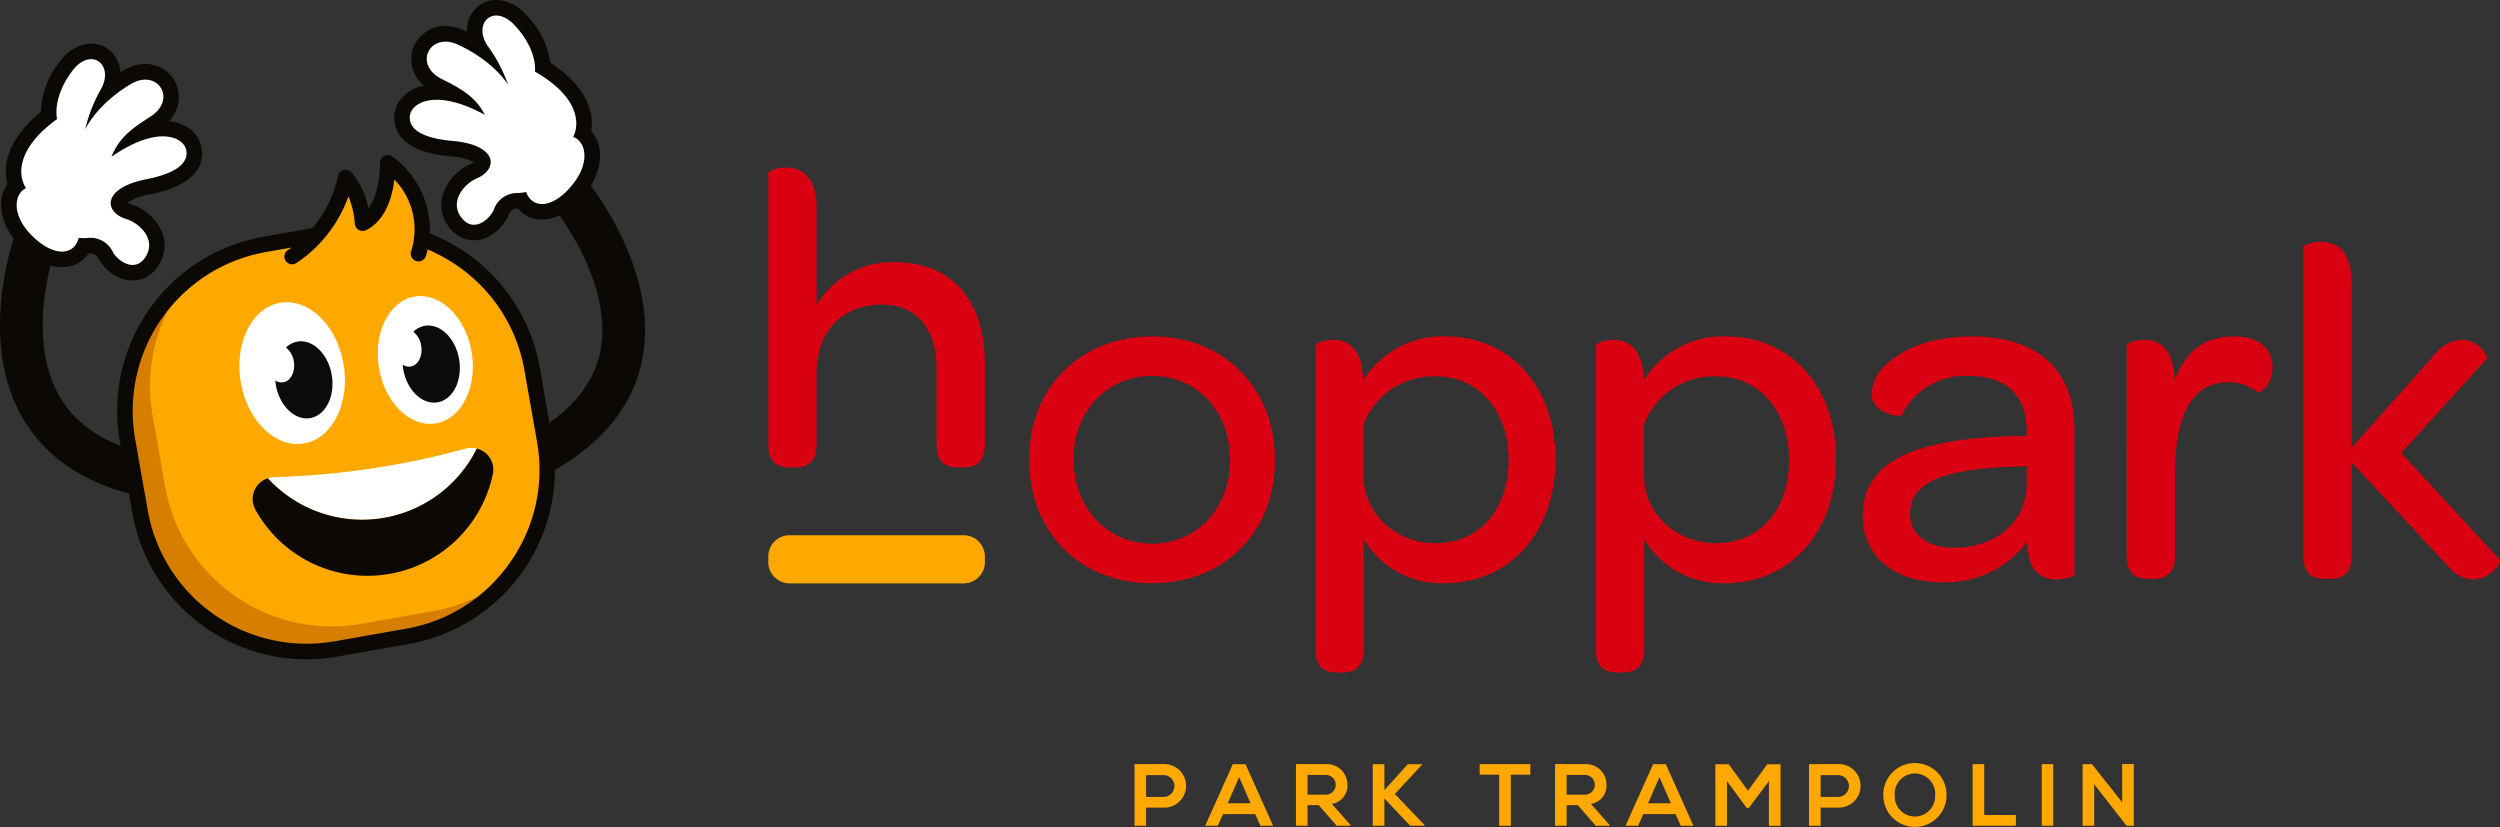 <svg id="Group_3744" data-name="Group 3744" xmlns="http://www.w3.org/2000/svg" xmlns:xlink="http://www.w3.org/1999/xlink" width="369.355" height="122.2" viewBox="0 0 369.355 122.2">
  <rect x="0" y="0" width="369.355" height="122.2" fill="#333333" stroke="none"/>
  <defs>
    <clipPath id="clip-path">
      <rect id="Rectangle_559" data-name="Rectangle 559" width="369.355" height="122.2" fill="none"/>
    </clipPath>
    <clipPath id="clip-path-2">
      <path id="Path_811" data-name="Path 811" d="M106.437,138.317l-5.668,1-4.958.875a25.023,25.023,0,0,0-20.238,28.9l.937,5.313.937,5.313a25.023,25.023,0,0,0,28.9,20.238l4.959-.874,5.668-1a25.024,25.024,0,0,0,20.239-28.9l-1.874-10.627a24.95,24.95,0,0,0-28.9-20.238" transform="translate(-75.193 -137.938)" fill="none"/>
    </clipPath>
  </defs>
  <g id="Group_3739" data-name="Group 3739">
    <g id="Group_3738" data-name="Group 3738" clip-path="url(#clip-path)">
      <path id="Path_787" data-name="Path 787" d="M687.127,466.31h-2.572v2.676H682.84v-9.093c1.429,0,2.858-.013,4.287-.013a3.217,3.217,0,1,1,0,6.43m-2.572-1.572h2.572a1.611,1.611,0,1,0,0-3.222h-2.572Z" transform="translate(-515.224 -346.994)" fill="#ffa900"/>
      <path id="Path_788" data-name="Path 788" d="M732.775,467.311h-4.754l-.779,1.715h-1.858l4.079-9.093h1.87l4.079,9.093h-1.871Zm-2.377-5.469-1.689,3.871h3.377Z" transform="translate(-547.325 -347.033)" fill="#ffa900"/>
      <path id="Path_789" data-name="Path 789" d="M788.046,468.986h-2.039l-2.65-3.04h-1.65v3.04h-1.714V459.88c1.442,0,2.884.013,4.325.013a3.014,3.014,0,0,1,3.274,3.014,2.7,2.7,0,0,1-2.3,2.858l2.754,3.1Zm-6.339-7.5v2.91h2.611a1.458,1.458,0,1,0,0-2.91Z" transform="translate(-588.528 -346.994)" fill="#ffa900"/>
      <path id="Path_790" data-name="Path 790" d="M833.539,459.984l-4.04,4.352,4.377,4.586v.1h-2.117L827.953,465v4.027h-1.715v-9.093h1.715v3.845l3.455-3.845h2.131Z" transform="translate(-623.422 -347.033)" fill="#ffa900"/>
      <path id="Path_791" data-name="Path 791" d="M893.467,461.491h-2.884v-1.559h7.482v1.559h-2.884v7.534h-1.714Z" transform="translate(-671.972 -347.033)" fill="#ffa900"/>
      <path id="Path_792" data-name="Path 792" d="M943.985,468.986h-2.039l-2.65-3.04h-1.65v3.04h-1.715V459.88c1.442,0,2.884.013,4.326.013a3.014,3.014,0,0,1,3.274,3.014,2.7,2.7,0,0,1-2.3,2.858l2.754,3.1Zm-6.339-7.5v2.91h2.611a1.458,1.458,0,1,0,0-2.91Z" transform="translate(-706.189 -346.994)" fill="#ffa900"/>
      <path id="Path_793" data-name="Path 793" d="M985.759,467.311h-4.754l-.779,1.715h-1.858l4.079-9.093h1.87l4.079,9.093h-1.871Zm-2.377-5.469-1.688,3.871h3.377Z" transform="translate(-738.209 -347.033)" fill="#ffa900"/>
      <path id="Path_794" data-name="Path 794" d="M1040.359,462.48l-2.962,3.949h-.338l-2.9-3.962v6.612h-1.714v-9.093h1.974l2.845,3.91,2.845-3.91h1.961v9.093h-1.715Z" transform="translate(-779.014 -347.073)" fill="#ffa900"/>
      <path id="Path_795" data-name="Path 795" d="M1093.088,466.31h-2.572v2.676H1088.8v-9.093c1.429,0,2.858-.013,4.287-.013a3.217,3.217,0,1,1,0,6.43m-2.572-1.572h2.572a1.611,1.611,0,1,0,0-3.222h-2.572Z" transform="translate(-821.534 -346.994)" fill="#ffa900"/>
      <path id="Path_796" data-name="Path 796" d="M1142.854,463.972a4.67,4.67,0,1,1-9.34.013,4.671,4.671,0,1,1,9.34-.013m-7.651.039a2.984,2.984,0,1,0,5.963-.013,2.993,2.993,0,1,0-5.963.013" transform="translate(-855.271 -346.475)" fill="#ffa900"/>
      <path id="Path_797" data-name="Path 797" d="M1188.99,459.932v7.508h4.676v1.585h-6.391v-9.093Z" transform="translate(-895.835 -347.033)" fill="#ffa900"/>
      <rect id="Rectangle_558" data-name="Rectangle 558" width="1.702" height="9.093" transform="translate(301.649 112.899)" fill="#ffa900"/>
      <path id="Path_798" data-name="Path 798" d="M1259.317,459.88h1.715v9.106h-1.065V469l-4.781-6.144v6.131h-1.715v-9.093h1.39l4.456,5.638Z" transform="translate(-945.783 -346.993)" fill="#ffa900"/>
      <path id="Path_799" data-name="Path 799" d="M637.642,202.477c10.594,0,18.089,7.639,18.089,18.306,0,10.594-7.5,18.161-18.162,18.161-10.739,0-18.161-7.567-18.161-18.306,0-10.594,7.5-18.162,18.234-18.162m-.072,5.838c-6.63,0-11.6,5.189-11.6,12.324s4.973,12.468,11.6,12.468,11.531-5.261,11.531-12.324c0-7.207-4.829-12.468-11.531-12.468" transform="translate(-467.362 -152.775)" fill="#d90012"/>
      <path id="Path_800" data-name="Path 800" d="M827.208,220.639c0,10.883-6.847,18.306-16.432,18.306a13.385,13.385,0,0,1-11.891-6.486v16.288c0,2.594-1.37,3.387-3.171,3.387h-.793c-1.874,0-3.171-.793-3.171-3.387V203.774c0-.216,1.153-.793,2.595-.793,1.73,0,3.675.793,4.252,3.964a12.269,12.269,0,0,1,.216,2.018,13.816,13.816,0,0,1,12.18-6.487c9.3,0,16.216,7.135,16.216,18.162m-6.919.072c0-7.207-4.468-12.324-10.666-12.324a11.065,11.065,0,0,0-10.81,7.207v7.279c0,5.838,4.9,10.162,10.666,10.162,6.486,0,10.81-4.973,10.81-12.324" transform="translate(-597.4 -152.775)" fill="#d90012"/>
      <path id="Path_801" data-name="Path 801" d="M996.028,220.639c0,10.883-6.846,18.306-16.432,18.306a13.385,13.385,0,0,1-11.891-6.486v16.288c0,2.594-1.37,3.387-3.171,3.387h-.793c-1.874,0-3.171-.793-3.171-3.387V203.774c0-.216,1.153-.793,2.595-.793,1.73,0,3.675.793,4.252,3.964a12.283,12.283,0,0,1,.216,2.018,13.816,13.816,0,0,1,12.18-6.487c9.3,0,16.215,7.135,16.215,18.162m-6.919.072c0-7.207-4.468-12.324-10.666-12.324a11.065,11.065,0,0,0-10.81,7.207v7.279c0,5.838,4.9,10.162,10.666,10.162,6.486,0,10.81-4.973,10.81-12.324" transform="translate(-724.78 -152.775)" fill="#d90012"/>
      <path id="Path_802" data-name="Path 802" d="M1144.447,217.179h.937v-.721c0-5.261-3.027-8.144-8.576-8.144a10.473,10.473,0,0,0-9.945,5.91c0,.072-4.4,0-4.4-3.459a6.294,6.294,0,0,1,2.378-4.324c2.378-2.162,6.558-3.964,12.468-3.964,9.8,0,15.135,5.045,15.135,13.838v21.261c0,.36-1.3.793-2.594.793a3.866,3.866,0,0,1-4.108-3.171,10.727,10.727,0,0,1-.288-2.379,14.987,14.987,0,0,1-12.468,5.982c-7.423,0-11.82-3.964-11.82-9.874,0-8,7.639-11.459,23.279-11.747m.937,4.468-1.946.072c-10.09.36-15.279,2.234-15.279,6.919,0,3.1,2.45,5.045,6.558,5.045,6.2,0,10.666-3.892,10.666-9.369Z" transform="translate(-845.956 -152.775)" fill="#d90012"/>
      <path id="Path_803" data-name="Path 803" d="M1301.554,207.09c0,2.739-2.018,3.82-2.162,3.676a6.714,6.714,0,0,0-4.4-1.514c-5.621,0-7.855,5.477-7.855,13.477v12.18c0,2.595-1.37,3.387-3.171,3.387h-.793c-1.874,0-3.172-.793-3.172-3.387V203.775c0-.216,1.153-.793,2.595-.793,1.657,0,3.459.721,4.18,3.459a12.907,12.907,0,0,1,.288,2.594c1.514-4.252,4.4-6.558,8.793-6.558,3.6,0,5.693,1.73,5.693,4.612" transform="translate(-965.803 -152.776)" fill="#d90012"/>
      <path id="Path_804" data-name="Path 804" d="M1386.289,146.312c0-.216,1.153-.793,2.594-.793,2.162,0,4.54,1.153,4.54,6.126v24.288l12.036-13.477a5.553,5.553,0,0,1,4.252-2.45c2.522,0,3.964,2.45,3.676,2.811l-12.612,13.909,14.558,15.783c.216.36-1.369,2.883-3.892,2.883-1.369,0-2.738-.577-4.252-2.45l-13.765-14.846v13.837c0,2.595-1.369,3.387-3.171,3.387h-.793c-1.874,0-3.171-.793-3.171-3.387Z" transform="translate(-1045.998 -109.799)" fill="#d90012"/>
      <path id="Path_805" data-name="Path 805" d="M481.02,114.814a13.027,13.027,0,0,0-11.459,6.342v-14.2c0-4.973-2.378-6.126-4.54-6.126-1.441,0-2.595.577-2.595.793v40.136c0,2.594,1.3,3.387,3.171,3.387h.793c1.8,0,3.171-.793,3.171-3.387V131.246c0-6.27,3.82-10.162,9.73-10.162,4.973,0,8,3.531,8,9.513v11.164c0,2.594,1.3,3.387,3.171,3.387h.793c1.8,0,3.171-.793,3.171-3.387V129.805c0-8.649-4.252-14.991-13.405-14.991" transform="translate(-348.915 -76.082)" fill="#d90012"/>
      <path id="Path_806" data-name="Path 806" d="M465.559,322.148H491.29a3.143,3.143,0,0,1,3.134,3.134v.843a3.143,3.143,0,0,1-3.134,3.134H465.559a3.143,3.143,0,0,1-3.134-3.134v-.843a3.143,3.143,0,0,1,3.134-3.134" transform="translate(-348.914 -243.071)" fill="#ffa900"/>
      <path id="Path_807" data-name="Path 807" d="M26.181,169.17a3.1,3.1,0,0,1-.335-.018C15.2,168.027,7.7,163.974,3.55,157.105c-7.367-12.195-1.025-28.5-.751-29.189a3.157,3.157,0,0,1,5.868,2.329c-.072.184-5.446,14.14.3,23.616,3.076,5.075,8.98,8.107,17.543,9.013a3.157,3.157,0,0,1-.328,6.3" transform="translate(0 -95.016)" fill="#0c0905"/>
      <path id="Path_808" data-name="Path 808" d="M301.642,146.665a3.157,3.157,0,0,1-1.279-6.045c7.667-3.392,12.2-7.946,13.46-13.535,2.443-10.794-7.548-22.593-7.649-22.711a3.157,3.157,0,0,1,4.782-4.122c.5.577,12.158,14.288,9.032,28.2-1.722,7.658-7.466,13.7-17.072,17.946a3.142,3.142,0,0,1-1.275.271" transform="translate(-225.214 -74.818)" fill="#0c0905"/>
      <path id="Path_809" data-name="Path 809" d="M135.341,158.556a25.023,25.023,0,0,0-28.9-20.238l-5.668,1-4.959.874a25.024,25.024,0,0,0-20.238,28.9l.937,5.313.937,5.313a25.023,25.023,0,0,0,28.9,20.238l4.959-.874,5.668-1a25.024,25.024,0,0,0,20.238-28.9Z" transform="translate(-56.736 -104.079)" fill="#d67e00"/>
    </g>
  </g>
  <g id="Group_3741" data-name="Group 3741" transform="translate(18.458 33.86)">
    <g id="Group_3740" data-name="Group 3740" clip-path="url(#clip-path-2)">
      <path id="Path_810" data-name="Path 810" d="M150.4,143.493a25.023,25.023,0,0,0-28.9-20.238l-5.668,1-4.959.874a25.024,25.024,0,0,0-20.238,28.9l.937,5.313.937,5.313a25.023,25.023,0,0,0,28.9,20.238l4.958-.874,5.668-1a25.023,25.023,0,0,0,20.238-28.9Z" transform="translate(-86.559 -126.573)" fill="#ffa900"/>
    </g>
  </g>
  <g id="Group_3743" data-name="Group 3743">
    <g id="Group_3742" data-name="Group 3742" clip-path="url(#clip-path)">
      <path id="Path_812" data-name="Path 812" d="M12.99,26.355a6.376,6.376,0,0,0-3.728,2.656,12.474,12.474,0,0,0-2.714,7.326C1.773,40.194.817,44.141,1.6,47.016a5.089,5.089,0,0,0-.841,2.032c-.415,2.274.538,4.815,2.614,6.971,2.439,2.534,5.058,3.651,7.375,3.145a4.544,4.544,0,0,0,2.836-1.908c.776-.045,1.039.032,1.653,1.047,1.089,1.8,3.421,3.356,5.769,2.843a4.66,4.66,0,0,0,3.052-2.364,5.287,5.287,0,0,0,.387-4.686,7.5,7.5,0,0,0-4.632-4.131,2.331,2.331,0,0,1-.481-.2A7.227,7.227,0,0,1,22.28,48.6l.857-.178c7.13-1.558,7.521-5.014,7.12-6.936a4.511,4.511,0,0,0-2.028-2.84,6.267,6.267,0,0,0-2.752-.943A5.146,5.146,0,0,0,26.57,32.26a5.014,5.014,0,0,0-5.847-2.844,6.975,6.975,0,0,0-2.066.832c-.123.074-.244.148-.364.222a4.75,4.75,0,0,0-.915-2.512,4.269,4.269,0,0,0-4.389-1.6" transform="translate(-0.504 -19.806)" fill="#0c0905"/>
      <path id="Path_813" data-name="Path 813" d="M16,44.454s-.792-3.005,2.171-7.024C20.983,33.615,24.479,36.4,22.5,40a21.894,21.894,0,0,0-2.35,5.976s1.655-3.668,6.748-6.7c3.914-2.332,6.916,2.208,2.914,4.8-2.343,1.516-4.627,2.948-5.774,5.945,6.856-4.76,10.638-2.915,11.036-1.013s-1.422,3.45-5.851,4.325c-6.692,1.321-6.273,4.906-3,5.889,1.9.571,4.413,2.91,2.925,5.462s-4.04.866-4.874-.513a3.675,3.675,0,0,0-3.9-2.14A7.443,7.443,0,0,1,19.194,62c-.678,2.7-3.806,2.9-7.1-.522-2.812-2.921-2.462-5.975-.682-6.821C10.085,52.606,10.151,48.68,16,44.454" transform="translate(-7.565 -26.861)" fill="#fff"/>
      <path id="Path_814" data-name="Path 814" d="M252.861.027a6.376,6.376,0,0,1,3.991,2.243,12.472,12.472,0,0,1,3.481,6.994c5.159,3.324,6.531,7.146,6.056,10.089a5.085,5.085,0,0,1,1.054,1.931c.656,2.217-.02,4.845-1.855,7.211-2.154,2.78-4.639,4.171-7,3.915a4.545,4.545,0,0,1-3.024-1.594c-.777.039-1.029.143-1.531,1.218-.89,1.906-3.042,3.7-5.432,3.443a4.659,4.659,0,0,1-3.287-2.024,5.286,5.286,0,0,1-.885-4.618,7.5,7.5,0,0,1,4.164-4.6,2.345,2.345,0,0,0,.457-.25A7.22,7.22,0,0,0,246,23.133l-.871-.086c-7.255-.787-8.014-4.182-7.82-6.135a4.511,4.511,0,0,1,1.713-3.04,6.265,6.265,0,0,1,2.636-1.232,5.146,5.146,0,0,1-1.669-5.291A5.014,5.014,0,0,1,245.5,3.9a6.981,6.981,0,0,1,2.143.607c.13.06.259.121.385.182a4.751,4.751,0,0,1,.641-2.595A4.269,4.269,0,0,1,252.861.027" transform="translate(-179.038 0)" fill="#0c0905"/>
      <path id="Path_815" data-name="Path 815" d="M265.131,17.631s.467-3.073-2.909-6.752c-3.2-3.492-6.383-.352-4.026,3.021a21.889,21.889,0,0,1,2.975,5.691s-2.038-3.47-7.426-5.944c-4.14-1.9-6.64,2.935-2.385,5.082,2.491,1.257,4.915,2.437,6.376,5.294-7.326-4-10.889-1.762-11.081.172s1.782,3.278,6.28,3.675c6.795.6,6.762,4.207,3.616,5.535-1.827.771-4.077,3.365-2.325,5.743s4.109.429,4.792-1.031a3.674,3.674,0,0,1,3.647-2.544,7.448,7.448,0,0,0,1.165-.151c.962,2.608,4.094,2.478,7-1.278,2.484-3.2,1.81-6.2-.051-6.855,1.1-2.184.613-6.081-5.654-9.658" transform="translate(-186.1 -7.056)" fill="#fff"/>
      <path id="Path_816" data-name="Path 816" d="M194.509,111.413s2.9-7.544-4.567-13.418c0,0,.252,7.038-3.7,8.923,0,0-.185-4.278-2.505-6.743a18.783,18.783,0,0,1-7.9,11.673" transform="translate(-132.672 -73.94)" fill="#ffa900"/>
      <path id="Path_817" data-name="Path 817" d="M134.807,135.315l-1.873-10.626A26.1,26.1,0,0,0,116.7,104.91a13.338,13.338,0,0,0-5.523-11.347,1.148,1.148,0,0,0-1.856.942c.047,1.4-.221,4.764-1.7,6.708A11.261,11.261,0,0,0,105.1,95.86a1.149,1.149,0,0,0-1.97.6,17.919,17.919,0,0,1-3.755,7.643l-7.3,1.287A26.128,26.128,0,0,0,70.9,135.626l1.874,10.626a26.081,26.081,0,0,0,30.233,21.169l10.627-1.874a26.169,26.169,0,0,0,21.169-30.233m-6.227,18.167a23.635,23.635,0,0,1-15.34,9.806l-10.628,1.874a23.834,23.834,0,0,1-27.573-19.309l-1.874-10.626a23.83,23.83,0,0,1,19.307-27.574l3.807-.671q-.268.191-.549.376a1.148,1.148,0,0,0,1.259,1.92,19.778,19.778,0,0,0,7.691-9.862,13.173,13.173,0,0,1,.941,4.023,1.149,1.149,0,0,0,1.641.984c2.941-1.4,3.9-5,4.214-7.475a10.556,10.556,0,0,1,2.486,10.526,1.148,1.148,0,0,0,2.145.82,8.554,8.554,0,0,0,.286-1.024,24.173,24.173,0,0,1,4.475,2.476,23.638,23.638,0,0,1,9.806,15.34l1.873,10.626a23.639,23.639,0,0,1-3.967,17.768" transform="translate(-53.198 -70.411)" fill="#0c0905"/>
      <path id="Path_818" data-name="Path 818" d="M192.077,269.657a18.91,18.91,0,0,1-30.88,4.385,3.419,3.419,0,0,1,.93-.161,120.007,120.007,0,0,0,28.274-4.213,3.2,3.2,0,0,1,1.676-.012" transform="translate(-121.628 -203.384)" fill="#fff"/>
      <path id="Path_819" data-name="Path 819" d="M159.463,191.117c.946,5.743-1.695,10.959-5.9,11.651s-8.376-3.4-9.322-9.145,1.7-10.959,5.9-11.651,8.376,3.4,9.322,9.145" transform="translate(-108.691 -137.246)" fill="#fff"/>
      <path id="Path_820" data-name="Path 820" d="M241.21,186.514c.852,5.177-1.528,9.879-5.316,10.5s-7.551-3.067-8.4-8.244,1.528-9.879,5.316-10.5,7.551,3.067,8.4,8.244" transform="translate(-171.518 -134.459)" fill="#fff"/>
      <path id="Path_821" data-name="Path 821" d="M250.739,200.939c-.514-3.123-2.784-5.349-5.069-4.973a3.283,3.283,0,0,0-1.7.882,3.2,3.2,0,0,1,1.166,2.055c.25,1.518-.448,2.9-1.559,3.079a1.663,1.663,0,0,1-1.163-.264c.017.195.02.386.052.584.514,3.123,2.784,5.349,5.069,4.973s3.721-3.213,3.207-6.335" transform="translate(-182.907 -147.831)" fill="#0b0b0b"/>
      <path id="Path_822" data-name="Path 822" d="M174.082,210.424c-.514-3.123-2.784-5.349-5.069-4.973a3.283,3.283,0,0,0-1.7.881,3.2,3.2,0,0,1,1.166,2.055c.25,1.518-.448,2.9-1.559,3.079a1.663,1.663,0,0,1-1.163-.264c.017.195.02.386.052.584.514,3.123,2.784,5.349,5.069,4.973s3.721-3.213,3.207-6.335" transform="translate(-125.067 -154.988)" fill="#0b0b0b"/>
      <path id="Path_823" data-name="Path 823" d="M185.182,269.983a18.91,18.91,0,0,1-30.88,4.385,3.235,3.235,0,0,0-1.848,4.615,18.925,18.925,0,0,0,35.1-5.235,3.216,3.216,0,0,0-2.376-3.765" transform="translate(-114.734 -203.711)" fill="#0c0905"/>
    </g>
  </g>
</svg>
